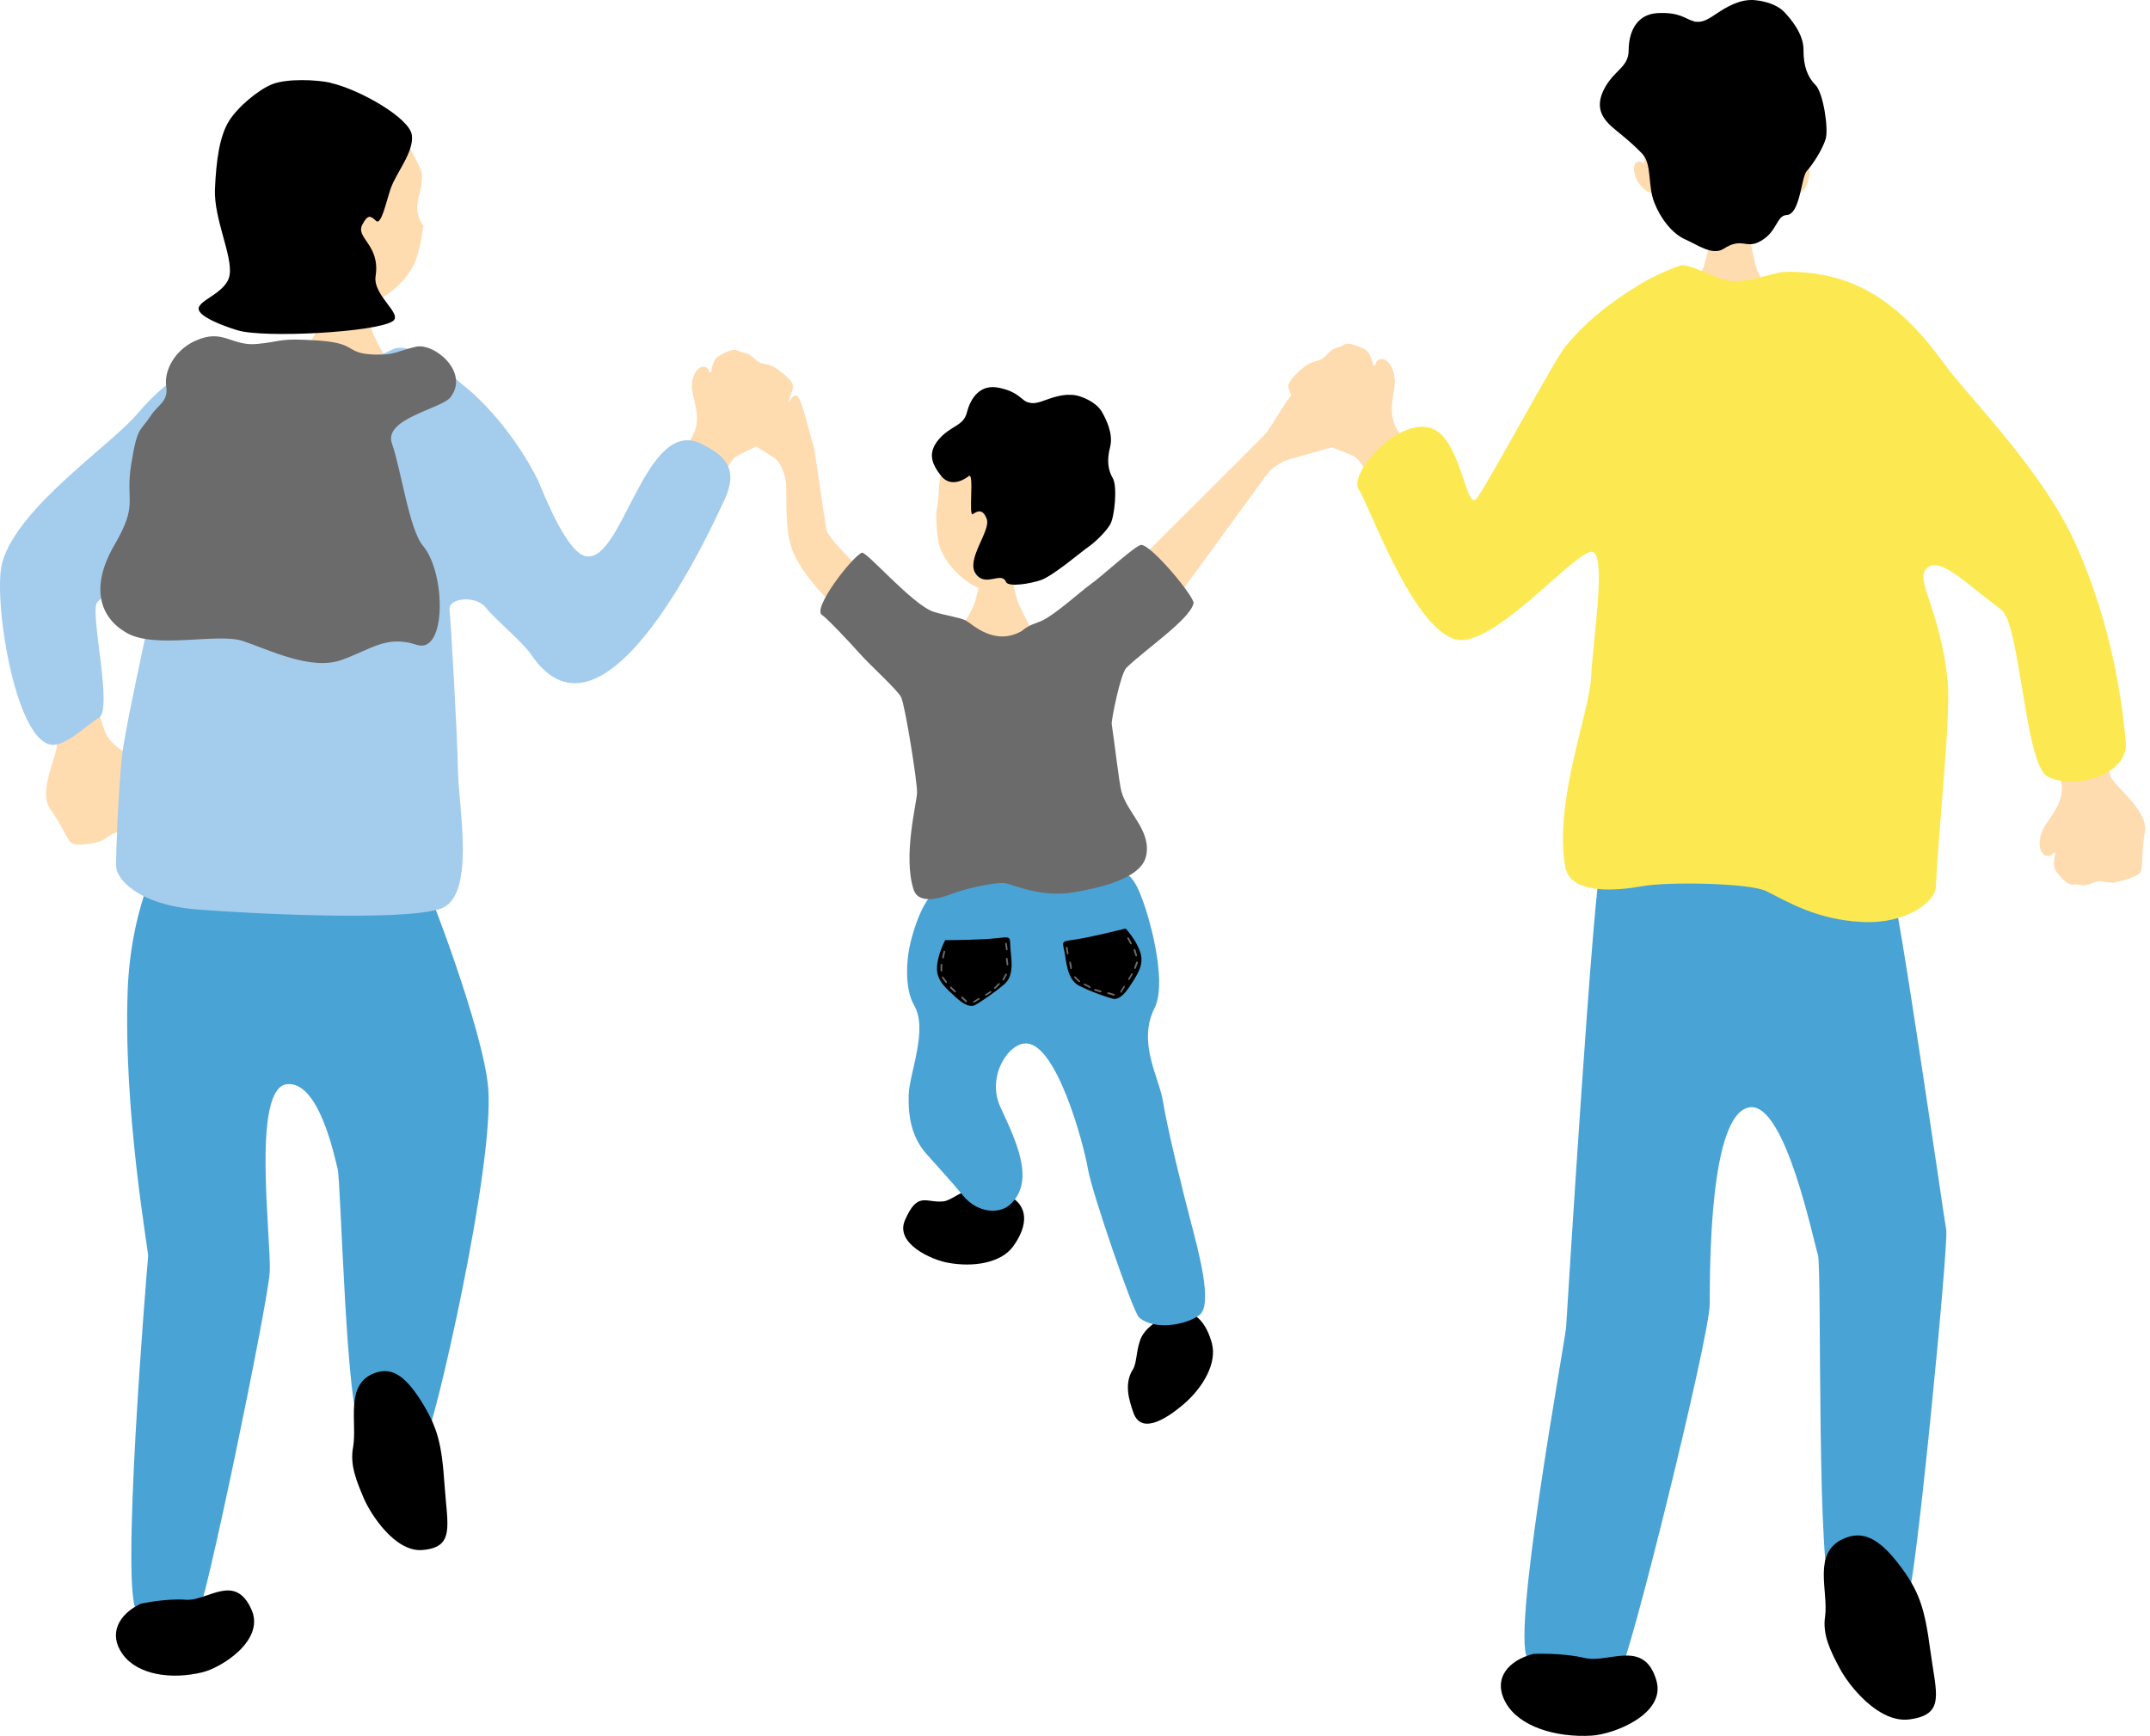 <svg width="265" height="214" viewBox="0 0 265 214" fill="none" xmlns="http://www.w3.org/2000/svg">
<path d="M124.633 147.563C127.121 149.087 126.315 151.698 124.843 153.695C123.371 155.693 119.954 156.271 116.766 155.658C114.821 155.29 110.283 153.327 111.544 150.419C113.121 146.792 114.12 148.334 116.275 148.106C117.204 148.018 118.605 146.739 120.077 146.442C122.057 146.039 124.633 147.545 124.633 147.545V147.563Z" fill="black"/>
<path d="M144.449 161.948C147.183 160.949 148.742 163.209 149.373 165.61C150.021 168.01 148.322 171.041 145.851 173.144C144.344 174.423 140.752 177.156 139.701 174.16C139.211 172.741 138.475 170.621 139.649 168.799C140.157 168.01 140.034 166.135 140.717 164.786C141.646 162.999 144.414 161.93 144.414 161.93L144.449 161.948Z" fill="black"/>
<path d="M121.006 70.82C121.304 70.82 124.282 70.82 124.668 70.82C124.79 71.434 125.211 73.711 125.561 74.465C125.912 75.218 127.208 77.899 127.559 78.284C126.858 79.283 119.131 79.003 117.677 77.951C118.465 77.601 119.972 75.096 120.235 74.009C120.498 72.923 121.006 71.241 121.006 70.838V70.82Z" fill="#FFDBB0"/>
<path d="M141.4 78.529C142.363 77.531 155.872 58.801 156.345 58.24C156.818 57.679 157.887 56.908 159.061 56.575C160.235 56.242 165.877 54.718 166.595 54.368C167.313 54.017 167.839 53.439 167.576 52.896C167.313 52.353 166.613 52.125 166.49 51.564C166.367 51.004 166.805 50.04 166.595 49.637C166.385 49.234 166.63 48.586 165.666 48.726C164.72 48.866 161.391 49.339 160.883 49.392C160.375 49.444 160.568 48.27 159.937 48.095C159.306 47.902 156.731 52.563 156.152 53.281C155.592 54 137.265 72.082 136.529 72.975C135.81 73.851 141.382 78.529 141.382 78.529H141.4Z" fill="#FFDBB0"/>
<path d="M107.882 79.441C107.479 78.635 99.454 72.835 97.58 67.597C96.774 65.354 96.966 61.657 96.896 59.712C96.879 58.976 96.371 57.014 95.319 56.365C94.286 55.717 90.536 53.422 89.958 52.879C89.38 52.336 89.029 51.635 89.432 51.197C89.818 50.759 90.571 50.724 90.852 50.216C91.132 49.708 90.974 48.674 91.307 48.341C91.64 48.008 91.587 47.325 92.446 47.728C93.322 48.131 96.353 49.532 96.844 49.725C97.334 49.918 97.457 48.744 98.123 48.744C98.788 48.744 99.945 54.158 100.278 54.999C100.418 55.332 101.469 63.006 101.855 65.301C102.153 67.018 111.807 75.358 112.07 75.989C112.508 77.04 107.847 79.423 107.847 79.423L107.882 79.441Z" fill="#FFDBB0"/>
<path d="M130.922 65.932C132.797 60.886 133.025 54.228 126.805 52.336C120.585 50.443 117.764 55.647 116.677 57.119C115.346 58.906 115.977 60.658 115.398 63.181C115.398 67.106 115.942 67.772 116.397 68.63C117.045 69.857 118.92 71.924 120.935 72.608C122.547 73.151 125 72.31 126.402 71.504C127.716 70.733 128.627 69.892 129.363 69.016C129.766 68.963 130.204 69.016 130.887 68.42C131.203 68.157 131.816 67.159 131.816 66.65C131.816 66.002 131.132 65.827 130.922 65.95V65.932Z" fill="#FFDBB0"/>
<path d="M126.508 49.532C127.209 49.778 127.577 49.795 128.908 49.304C130.24 48.814 131.729 48.393 133.166 48.884C134.603 49.375 135.479 50.146 135.847 50.829C136.232 51.512 137.266 53.422 136.828 55.104C136.39 56.786 136.583 57.977 137.161 58.959C137.739 59.94 137.389 63.689 136.846 64.635C136.302 65.582 134.918 66.896 134.165 67.404C133.411 67.912 129.785 71.013 128.278 71.521C126.929 71.977 124.283 72.397 124.003 71.749C123.424 70.382 121.515 72.432 120.288 70.768C118.974 68.998 122.163 65.459 121.62 63.97C121.182 62.778 120.533 62.919 119.92 63.374C119.324 63.83 120.13 58.1 119.395 58.696C118.659 59.292 117.064 60.045 115.978 58.643C114.892 57.242 114.243 55.875 115.733 54.14C117.222 52.423 118.746 52.563 119.184 50.829C119.622 49.094 120.796 47.325 123.091 47.798C125.387 48.271 125.72 49.112 126.508 49.532Z" fill="black"/>
<path d="M117.467 107.299C118.991 107.439 122.951 107.702 127.331 108.017C131.712 108.333 135.724 107.141 137.634 107.317C139.544 107.492 140.262 109.261 141.173 111.942C142.067 114.623 143.749 121.421 142.312 124.259C140.157 128.535 142.873 132.81 143.346 135.788C143.871 139.1 145.851 147.142 146.762 150.576C147.726 154.256 149.513 160.791 147.866 162.088C146.219 163.384 142.207 164.032 140.385 162.403C139.649 161.737 134.585 147.019 134.095 144.111C133.534 140.834 130.275 128.903 126.578 128.64C124.318 128.465 121.567 132.722 123.302 136.472C125.211 140.607 127.664 145.583 124.528 148.474C123.161 149.735 120.481 149.542 118.711 147.405C117.011 145.355 115.68 143.953 114.156 142.219C112.368 140.186 111.93 137.681 112 135C112.071 132.319 114.418 126.94 112.684 123.962C111.422 121.789 111.738 118.075 112.263 116.025C112.841 113.817 113.595 111.837 114.594 110.575C115.592 109.314 115.294 107.106 117.485 107.317L117.467 107.299Z" fill="#4AA3D5"/>
<path d="M116.52 115.902C117.379 115.902 120.848 115.867 122.705 115.674C124.545 115.482 124.475 115.376 124.527 116.638C124.58 117.9 125.123 120.16 123.844 121.281C122.565 122.402 120.813 123.559 120.199 123.892C119.586 124.225 118.763 123.839 117.711 122.858C116.66 121.877 115.416 120.896 115.486 119.266C115.556 117.637 116.502 115.902 116.502 115.902H116.52Z" fill="black"/>
<path d="M123.896 116.376C123.896 116.376 123.932 116.236 123.984 116.218C124.037 116.218 124.089 116.271 124.107 116.341L124.194 117.006C124.194 117.094 124.159 117.164 124.107 117.164C124.054 117.164 124.002 117.112 123.984 117.042L123.896 116.376Z" fill="#6B6B6B"/>
<path d="M123.984 118.233C123.984 118.233 124.019 118.093 124.072 118.075C124.125 118.075 124.177 118.128 124.195 118.198L124.282 118.864C124.282 118.951 124.247 119.021 124.195 119.021C124.142 119.021 124.09 118.969 124.072 118.899L123.984 118.233Z" fill="#6B6B6B"/>
<path d="M123.897 120.09C123.897 120.09 124.002 120.002 124.055 120.02C124.107 120.037 124.125 120.125 124.09 120.195L123.774 120.791C123.774 120.791 123.669 120.896 123.617 120.878C123.564 120.861 123.547 120.773 123.582 120.703L123.897 120.108V120.09Z" fill="#6B6B6B"/>
<path d="M123.037 121.229C123.037 121.229 123.178 121.176 123.213 121.211C123.248 121.246 123.248 121.334 123.195 121.386L122.722 121.859C122.722 121.859 122.582 121.929 122.547 121.894C122.512 121.859 122.512 121.772 122.564 121.719L123.037 121.246V121.229Z" fill="#6B6B6B"/>
<path d="M122.022 122.21C122.022 122.21 122.162 122.175 122.197 122.21C122.232 122.263 122.197 122.333 122.145 122.368L121.584 122.718C121.584 122.718 121.444 122.753 121.409 122.718C121.374 122.666 121.409 122.596 121.461 122.561L122.022 122.21Z" fill="#6B6B6B"/>
<path d="M120.568 123.069C120.568 123.069 120.708 123.034 120.743 123.069C120.778 123.121 120.743 123.191 120.69 123.226L120.13 123.577C120.13 123.577 119.972 123.612 119.955 123.577C119.919 123.524 119.955 123.454 120.007 123.419L120.568 123.069Z" fill="#6B6B6B"/>
<path d="M119.149 123.349C119.149 123.349 119.219 123.471 119.184 123.524C119.149 123.577 119.062 123.559 119.009 123.524L118.518 123.068C118.518 123.068 118.448 122.928 118.483 122.893C118.518 122.841 118.606 122.858 118.659 122.893L119.149 123.349Z" fill="#6B6B6B"/>
<path d="M117.764 122.122C117.764 122.122 117.835 122.245 117.8 122.297C117.764 122.35 117.677 122.333 117.624 122.297L117.134 121.842C117.134 121.842 117.064 121.702 117.099 121.667C117.134 121.614 117.221 121.632 117.274 121.667L117.764 122.122Z" fill="#6B6B6B"/>
<path d="M116.696 121.001C116.696 121.001 116.731 121.141 116.696 121.176C116.644 121.211 116.574 121.194 116.521 121.124L116.118 120.58C116.118 120.58 116.066 120.44 116.118 120.405C116.171 120.37 116.241 120.388 116.293 120.458L116.696 121.001Z" fill="#6B6B6B"/>
<path d="M116.135 119.635C116.135 119.635 116.083 119.775 116.03 119.775C115.977 119.775 115.925 119.722 115.925 119.635V118.969C115.925 118.881 115.977 118.829 116.03 118.829C116.083 118.829 116.135 118.881 116.135 118.969V119.635Z" fill="#6B6B6B"/>
<path d="M116.344 118.057C116.344 118.057 116.274 118.18 116.204 118.163C116.151 118.163 116.116 118.075 116.133 118.005L116.274 117.339C116.274 117.252 116.344 117.199 116.414 117.216C116.466 117.216 116.501 117.304 116.484 117.374L116.344 118.04V118.057Z" fill="#6B6B6B"/>
<path d="M138.737 114.465C137.896 114.675 134.532 115.516 132.692 115.797C130.852 116.077 130.905 115.954 131.168 117.181C131.431 118.407 131.483 120.738 132.99 121.509C134.497 122.279 136.494 122.963 137.16 123.12C137.826 123.278 138.544 122.7 139.315 121.491C140.086 120.282 141.05 119.003 140.559 117.444C140.086 115.884 138.719 114.448 138.719 114.448L138.737 114.465Z" fill="black"/>
<path d="M131.589 116.831C131.589 116.831 131.519 116.708 131.466 116.708C131.413 116.708 131.361 116.778 131.378 116.866L131.484 117.532C131.484 117.619 131.554 117.672 131.606 117.654C131.659 117.654 131.711 117.584 131.694 117.496L131.589 116.831Z" fill="#6B6B6B"/>
<path d="M132.01 118.653C132.01 118.653 131.939 118.53 131.887 118.53C131.834 118.53 131.782 118.6 131.799 118.688L131.904 119.354C131.904 119.441 131.975 119.494 132.027 119.476C132.08 119.476 132.115 119.406 132.115 119.319L132.01 118.653Z" fill="#6B6B6B"/>
<path d="M132.605 120.405C132.605 120.405 132.483 120.335 132.43 120.387C132.378 120.423 132.395 120.51 132.448 120.563L132.921 121.036C132.921 121.036 133.061 121.106 133.096 121.071C133.149 121.036 133.131 120.948 133.078 120.896L132.605 120.423V120.405Z" fill="#6B6B6B"/>
<path d="M133.761 121.263C133.761 121.263 133.621 121.246 133.586 121.298C133.551 121.351 133.586 121.421 133.656 121.456L134.252 121.771C134.252 121.771 134.41 121.806 134.427 121.754C134.462 121.701 134.427 121.631 134.357 121.596L133.761 121.281V121.263Z" fill="#6B6B6B"/>
<path d="M135.005 121.929C135.005 121.929 134.865 121.929 134.847 121.999C134.83 122.052 134.882 122.122 134.952 122.139L135.601 122.332C135.601 122.332 135.758 122.332 135.776 122.262C135.793 122.21 135.741 122.139 135.671 122.122L135.022 121.929H135.005Z" fill="#6B6B6B"/>
<path d="M136.636 122.332C136.636 122.332 136.496 122.332 136.478 122.402C136.46 122.455 136.513 122.525 136.583 122.543L137.231 122.735C137.231 122.735 137.389 122.735 137.407 122.665C137.424 122.613 137.372 122.543 137.302 122.525L136.653 122.332H136.636Z" fill="#6B6B6B"/>
<path d="M138.09 122.192C138.09 122.192 138.055 122.332 138.107 122.367C138.16 122.402 138.23 122.367 138.265 122.297L138.615 121.719C138.615 121.719 138.65 121.561 138.615 121.544C138.563 121.509 138.493 121.544 138.458 121.614L138.107 122.192H138.09Z" fill="#6B6B6B"/>
<path d="M139.071 120.632C139.071 120.632 139.053 120.773 139.088 120.808C139.141 120.843 139.211 120.808 139.246 120.738L139.596 120.159C139.596 120.159 139.631 120.002 139.596 119.984C139.544 119.949 139.474 119.984 139.439 120.054L139.088 120.632H139.071Z" fill="#6B6B6B"/>
<path d="M139.789 119.266C139.789 119.266 139.789 119.406 139.842 119.441C139.894 119.458 139.964 119.441 139.999 119.353L140.245 118.723C140.245 118.723 140.245 118.565 140.192 118.547C140.139 118.53 140.069 118.547 140.034 118.635L139.789 119.266Z" fill="#6B6B6B"/>
<path d="M139.93 117.794C139.93 117.794 140.017 117.917 140.07 117.899C140.122 117.899 140.157 117.812 140.14 117.741L139.947 117.093C139.947 117.093 139.86 116.971 139.807 116.988C139.755 116.988 139.719 117.076 139.737 117.146L139.93 117.794Z" fill="#6B6B6B"/>
<path d="M139.281 116.34C139.281 116.34 139.386 116.445 139.439 116.41C139.491 116.393 139.509 116.305 139.474 116.235L139.158 115.639C139.158 115.639 139.053 115.534 139.001 115.552C138.948 115.569 138.93 115.657 138.965 115.727L139.281 116.323V116.34Z" fill="#6B6B6B"/>
<path d="M126.034 77.706C126.998 76.935 127.629 76.9 128.505 76.48C130.134 75.691 133.148 72.958 134.287 72.134C136.074 70.855 140.069 67.088 140.7 67.176C142.101 67.351 147.288 73.659 147.112 74.377C146.639 76.374 141.278 79.966 138.86 82.297C138.071 83.05 136.968 88.902 137.02 89.217C137.353 91.373 137.931 96.524 138.229 97.593C138.948 100.238 141.961 102.411 141.26 105.547C140.612 108.456 135.023 109.542 132.36 109.997C128.4 110.681 125.071 109.121 123.984 108.894C122.898 108.666 118.903 109.559 117.274 110.208C115.644 110.856 113.209 111.417 112.631 109.735C111.247 105.635 112.999 98.994 113.034 97.715C113.069 96.436 111.579 87.045 111.071 85.959C110.686 85.118 107.304 82.069 106.008 80.615C104.886 79.353 101.89 76.147 101.33 75.831C100.051 75.078 104.939 68.735 106.218 68.139C106.744 67.877 112.438 74.535 115.049 75.411C116.293 75.831 118.308 76.112 119.008 76.48C119.832 76.9 122.583 79.791 126.052 77.724L126.034 77.706Z" fill="#6B6B6B"/>
<path d="M20.749 103.76C20.381 104.198 16.176 110.891 15.738 122.052C15.177 137.05 18.314 154.256 18.261 154.869C18.121 156.253 14.687 197.638 16.965 198.69C19.26 199.758 23.517 199.268 24.306 199.145C25.094 199.022 32.996 160.826 33.242 156.867C33.487 152.889 30.911 134.036 35.414 133.651C39.356 133.318 41.231 142.657 41.617 144.094C42.02 145.53 42.703 175.649 44.508 175.527C46.312 175.404 51.954 176.876 52.655 176.665C53.356 176.455 60.995 143.813 60.172 134.107C59.593 127.116 52.76 109.279 52.147 108.386C51.534 107.492 20.714 103.742 20.714 103.742L20.749 103.76Z" fill="#4AA3D5"/>
<path d="M43.527 178.383C44.035 175.352 42.528 170.831 45.962 169.359C48.117 168.431 49.834 169.429 51.902 172.706C53.952 175.982 54.442 177.98 54.793 183.061C55.143 188.142 56.089 190.753 52.06 191.086C48.713 191.366 45.699 186.723 44.823 184.673C43.965 182.623 43.089 180.59 43.527 178.383Z" fill="black"/>
<path d="M17.28 197.744C14.687 198.988 13.285 201.405 15.125 203.946C16.965 206.487 21.135 207.1 24.972 206.154C27.32 205.575 32.646 202.229 31.017 198.479C28.984 193.801 25.567 197.411 22.939 197.218C20.311 197.025 17.28 197.726 17.28 197.726V197.744Z" fill="black"/>
<path d="M11.182 84.207C11.778 87.097 12.409 88.429 12.794 89.778C13.6 92.599 17.07 93.247 17.805 94.369C18.506 94.947 19.295 96.664 18.226 97.19C17.7 97.435 17.455 96.839 17.28 97.26C17.28 97.26 18.366 98.469 18.191 99.292C17.998 100.203 17.7 101.447 17.052 101.675C16.036 102.043 16.211 102.499 14.704 102.604C13.618 102.674 13.723 103.007 12.567 103.62C12.059 103.883 9.413 104.443 8.782 103.9C8.221 103.427 7.731 101.885 6.189 99.73C4.665 97.575 7.03 93.317 7.012 91.793C7.012 91.285 5.821 87.763 4.227 83.173C6.329 82.559 8.502 82.104 10.674 81.701C10.92 82.91 11.112 83.803 11.2 84.224L11.182 84.207Z" fill="#FFDBB0"/>
<path d="M82.458 58.503C84.088 56.225 84.631 54.946 85.314 53.807C86.786 51.442 85.016 48.603 85.314 47.377C85.262 46.501 85.962 44.871 87.014 45.274C87.522 45.484 87.259 46.028 87.662 45.888C87.662 45.888 87.802 44.363 88.503 43.943C89.256 43.487 90.325 42.909 90.903 43.207C91.814 43.68 92.007 43.277 93.041 44.258C93.794 44.976 93.952 44.678 95.109 45.099C95.617 45.292 97.702 46.764 97.737 47.552C97.754 48.253 97.001 49.584 96.475 52.02C95.95 54.473 91.447 55.542 90.413 56.523C90.062 56.856 88.363 59.939 86.173 63.987C84.403 62.901 82.704 61.674 81.022 60.43C81.705 59.484 82.213 58.783 82.441 58.468L82.458 58.503Z" fill="#FFDBB0"/>
<path d="M44.858 36.619C44.543 36.619 40.513 36.917 40.128 36.882C39.97 37.53 39.479 39.913 39.094 40.719C38.708 41.507 35.923 46.063 35.537 46.466C40.005 50.285 46.225 49.777 49.239 46.308C48.433 45.905 45.962 41.612 45.612 40.035C45.349 38.879 44.858 37.057 44.858 36.619Z" fill="#FFDBB0"/>
<path d="M33.54 28.507C32.173 22.287 32.997 14.455 40.601 13.246C48.205 12.037 50.658 18.625 51.674 20.5C52.936 22.812 50.203 25.23 52.182 27.823C51.517 32.414 50.781 33.115 50.115 34.044C49.134 35.375 46.611 37.495 44.158 37.951C42.178 38.319 39.444 36.934 37.938 35.761C36.519 34.639 35.607 33.5 34.871 32.344C34.416 32.221 33.89 32.204 33.19 31.398C32.857 31.03 32.313 29.768 32.401 29.173C32.506 28.402 33.33 28.332 33.557 28.489L33.54 28.507Z" fill="#FFDBB0"/>
<path d="M40.724 10.197C39.094 9.829 35.432 9.654 33.575 10.372C31.91 11.021 29.317 13.158 28.231 14.91C27.04 16.82 26.654 19.816 26.496 23.268C26.321 26.93 28.686 31.503 28.301 33.903C27.951 36.093 24.481 36.969 24.481 38.056C24.481 38.984 27.25 40.105 29.282 40.719C32.454 41.7 46.19 40.982 48.38 39.615C49.764 38.739 45.927 36.461 46.295 34.043C46.891 30.171 43.807 29.365 44.648 27.718C45.332 26.369 45.7 26.614 46.348 27.227C46.996 27.841 47.609 24.827 48.153 23.25C48.853 21.235 51.044 18.747 50.763 16.645C50.483 14.542 44.315 11.021 40.724 10.214V10.197Z" fill="black"/>
<path d="M72.279 68.595C69.913 68.21 67.18 61.271 66.462 59.572C65.585 57.539 62.519 52.283 58.157 48.376C55.686 46.343 52.742 43.557 50.027 42.944C47.539 42.506 49.081 44.188 42.545 43.925C37.184 43.715 37.201 42.261 36.167 42.296C35.081 42.331 31.577 42.348 29.352 42.839C26.408 43.119 20.837 46.343 17.017 50.916C13.74 54.858 2.282 62.392 0.284 69.313C-0.907 73.466 1.756 91.022 6.241 91.793C8.064 92.108 10.709 89.323 12.181 88.499C13.933 87.518 11.147 75.919 11.918 74.359C12.234 73.729 18.576 68.893 19.154 67.526C19.733 66.16 20.819 64.705 20.381 67.088C19.943 69.471 15.457 89.095 15.02 93.352C14.582 97.61 14.301 105.039 14.301 106.704C14.301 108.368 17.017 111.539 24.288 112.118C30.613 112.626 49.273 113.589 54.197 112.065C58.735 110.663 56.51 99.485 56.44 94.929C56.369 90.374 55.563 76.585 55.406 75.148C55.266 73.711 58.612 73.361 59.839 74.868C61.065 76.392 64.464 79.195 65.445 80.667C74.626 94.351 88.013 64.355 89.309 61.587C91.201 57.504 88.976 56.015 86.541 54.753C79.55 51.126 76.799 69.313 72.279 68.578V68.595Z" fill="#A4CCED"/>
<path d="M24.078 42.016C27.512 40.439 28.476 42.716 31.717 42.401C34.959 42.086 34.205 41.648 39.234 41.98C44.263 42.331 42.388 43.61 46.295 43.715C48.625 43.785 49.011 43.277 51.236 42.751C53.479 42.208 57.911 45.853 55.529 48.971C54.442 50.391 47.206 51.599 48.31 54.683C49.414 57.767 50.43 65.266 52.13 67.281C54.968 70.627 55.056 80.702 51.359 79.493C47.662 78.284 45.927 79.966 42.125 81.35C38.323 82.735 33.066 80.054 29.93 79.02C26.811 77.986 19.137 80.071 15.58 78.004C12.269 76.094 11.095 72.362 14.109 67.176C17.122 61.99 15.405 61.955 16.176 57.206C16.947 52.458 17.262 53.264 18.559 51.284C19.488 49.847 20.767 49.532 20.486 47.64C20.206 45.748 21.468 43.207 24.061 42.016H24.078Z" fill="#6B6B6B"/>
<path d="M175.74 57.925C173.848 55.665 173.182 54.333 172.359 53.212C170.642 50.829 172.271 47.71 171.851 46.431C171.833 45.52 170.957 43.838 169.906 44.364C169.38 44.626 169.695 45.187 169.275 45.064C169.275 45.064 168.995 43.47 168.241 43.084C167.418 42.664 166.244 42.138 165.666 42.489C164.754 43.049 164.509 42.646 163.493 43.768C162.757 44.574 162.564 44.293 161.373 44.819C160.847 45.047 158.762 46.781 158.797 47.605C158.832 48.341 159.726 49.69 160.479 52.213C161.215 54.754 166.051 55.525 167.225 56.488C167.628 56.803 169.643 59.922 172.254 64.022C174.041 62.743 175.74 61.324 177.405 59.87C176.616 58.924 176.021 58.223 175.758 57.907L175.74 57.925Z" fill="#FFDBB0"/>
<path d="M197.396 106.231C196.485 107.352 193.104 162.474 193.033 163.612C192.963 165.049 185.85 203.648 188.478 204.612C191.124 205.593 198.903 205.873 199.762 205.716C200.62 205.558 210.695 164.962 210.73 160.809C210.765 156.657 210.625 137.156 215.688 136.507C220.104 135.947 223.538 153.187 224.063 154.642C224.589 156.113 223.836 196.395 225.886 196.167C227.936 195.939 234.436 196.745 235.224 196.482C236.013 196.219 240.2 153.38 239.885 151.628C239.57 149.876 233.858 110.138 233.122 109.262C232.386 108.368 197.431 106.248 197.431 106.248L197.396 106.231Z" fill="#4AA3D5"/>
<path d="M210.975 29.138C211.29 29.138 215.32 29.576 215.706 29.541C215.846 30.206 216.266 32.607 216.617 33.413C216.985 34.219 219.63 38.879 219.998 39.282C215.39 42.979 209.17 42.261 206.262 38.687C207.085 38.319 209.696 34.079 210.099 32.519C210.397 31.38 210.957 29.558 210.957 29.12L210.975 29.138Z" fill="#FFDBB0"/>
<path d="M221.734 20.325C222.329 13.964 220.525 6.273 212.815 6.01C205.106 5.747 202.46 13.789 202.653 20.184C202.303 19.816 201.427 19.694 201.392 20.745C201.392 21.236 201.567 22.059 202.145 22.777C202.811 23.618 203.424 23.759 203.845 23.969C204.213 25.581 205.159 27.053 205.947 27.894C207.086 29.103 209.854 30.89 212.377 31.047C214.392 31.17 216.95 29.453 218.3 28.086C219.579 26.79 220.349 25.546 220.928 24.319C221.366 24.127 221.874 24.056 222.487 23.18C222.767 22.777 223.153 21.463 222.995 20.85C222.802 20.097 221.961 20.132 221.769 20.325H221.734Z" fill="#FFDBB0"/>
<path d="M208.82 2.663C209.696 2.751 210.134 2.663 211.518 1.717C212.902 0.789 214.514 -0.14 216.301 0.018C218.088 0.193 219.315 0.824 219.946 1.507C220.576 2.19 222.311 4.083 222.293 6.15C222.276 8.217 222.837 9.549 223.783 10.495C224.729 11.441 225.395 15.874 225.027 17.118C224.659 18.362 223.45 20.272 222.714 21.061C221.978 21.849 221.908 26.422 220.208 26.51C218.947 26.58 219.07 28.577 216.985 29.733C215.145 30.767 214.759 29.173 212.429 30.68C211.062 31.556 209.153 30.137 207.768 29.541C206.051 28.787 204.667 26.895 203.914 25.003C203.055 22.848 203.651 20.22 202.389 18.923C201.601 18.117 200.9 17.451 199.271 16.137C197.624 14.823 196.485 13.439 197.694 11.021C198.92 8.62 200.725 8.34 200.742 6.22C200.742 4.1 201.601 1.735 204.369 1.612C207.138 1.489 207.768 2.383 208.802 2.628L208.82 2.663Z" fill="black"/>
<path d="M253.08 90.777C253.816 93.633 253.833 95.122 254.079 96.489C254.604 99.38 251.766 101.482 251.608 102.814C251.223 103.655 251.275 105.53 252.467 105.53C253.045 105.53 253.01 104.882 253.343 105.179C253.343 105.179 252.905 106.739 253.413 107.405C253.974 108.14 254.797 109.122 255.48 109.052C256.549 108.946 256.602 109.419 257.986 108.841C259.002 108.421 259.055 108.771 260.351 108.806C260.93 108.806 263.558 108.158 263.873 107.405C264.153 106.721 263.926 105.127 264.364 102.516C264.784 99.906 260.789 97.12 260.141 95.736C259.931 95.28 259.44 91.6 258.862 86.765C256.707 87.15 254.552 87.693 252.432 88.272C252.747 89.463 252.957 90.339 253.063 90.76L253.08 90.777Z" fill="#FFDBB0"/>
<path d="M201.741 35.287C203.651 34.061 206.998 32.589 207.541 32.694C209.749 33.097 211.378 34.429 213.41 34.639C215.425 34.849 218.702 33.605 219.753 33.535C221.961 33.395 225.623 33.746 228.741 35.13C234.786 37.81 238.378 43.207 240.13 45.485C243.389 49.725 251.922 58.328 255.829 67.053C260.63 77.759 261.681 87.693 262.014 91.565C262.329 95.367 255.987 97.487 252.413 95.753C249.574 94.386 249.013 76.953 246.683 75.183C241.847 71.521 238.764 68.297 237.309 70.26C236.205 71.749 239.237 75.604 240.06 83.944C240.481 88.219 238.974 101.658 238.606 109.384C238.518 111.049 235.189 113.922 229.547 113.66C223.906 113.397 220.244 111.119 217.703 109.857C215.653 108.841 205.526 108.683 202.46 109.244C199.394 109.787 193.524 110.401 192.911 106.809C191.544 98.661 195.889 87.991 196.117 83.436C196.345 78.88 197.922 69.086 196.432 68.087C194.803 67.001 184.063 80.247 179.297 78.792C173.97 77.145 168.837 62.428 167.453 60.29C166.068 58.153 174.04 49.48 177.86 53.79C180.383 56.646 180.839 62.971 182.048 61.411C183.257 59.852 191.719 44.153 192.911 42.751C194.102 41.35 196.45 38.529 201.724 35.305L201.741 35.287Z" fill="#FCE952"/>
<path d="M224.959 199.251C225.362 196.062 223.382 191.454 227.166 189.719C229.532 188.633 231.547 189.579 234.052 192.855C236.558 196.132 237.224 198.199 237.924 203.473C238.625 208.747 239.852 211.393 235.314 211.971C231.547 212.444 227.885 207.801 226.781 205.716C225.677 203.648 224.591 201.563 224.959 199.251Z" fill="black"/>
<path d="M188.988 203.893C185.904 204.699 183.942 206.925 185.589 209.903C187.236 212.864 191.774 214.231 196.189 213.968C198.887 213.81 205.37 211.322 204.161 207.17C202.654 201.984 198.256 205.085 195.365 204.402C192.474 203.718 188.97 203.893 188.97 203.893H188.988Z" fill="black"/>
</svg>
